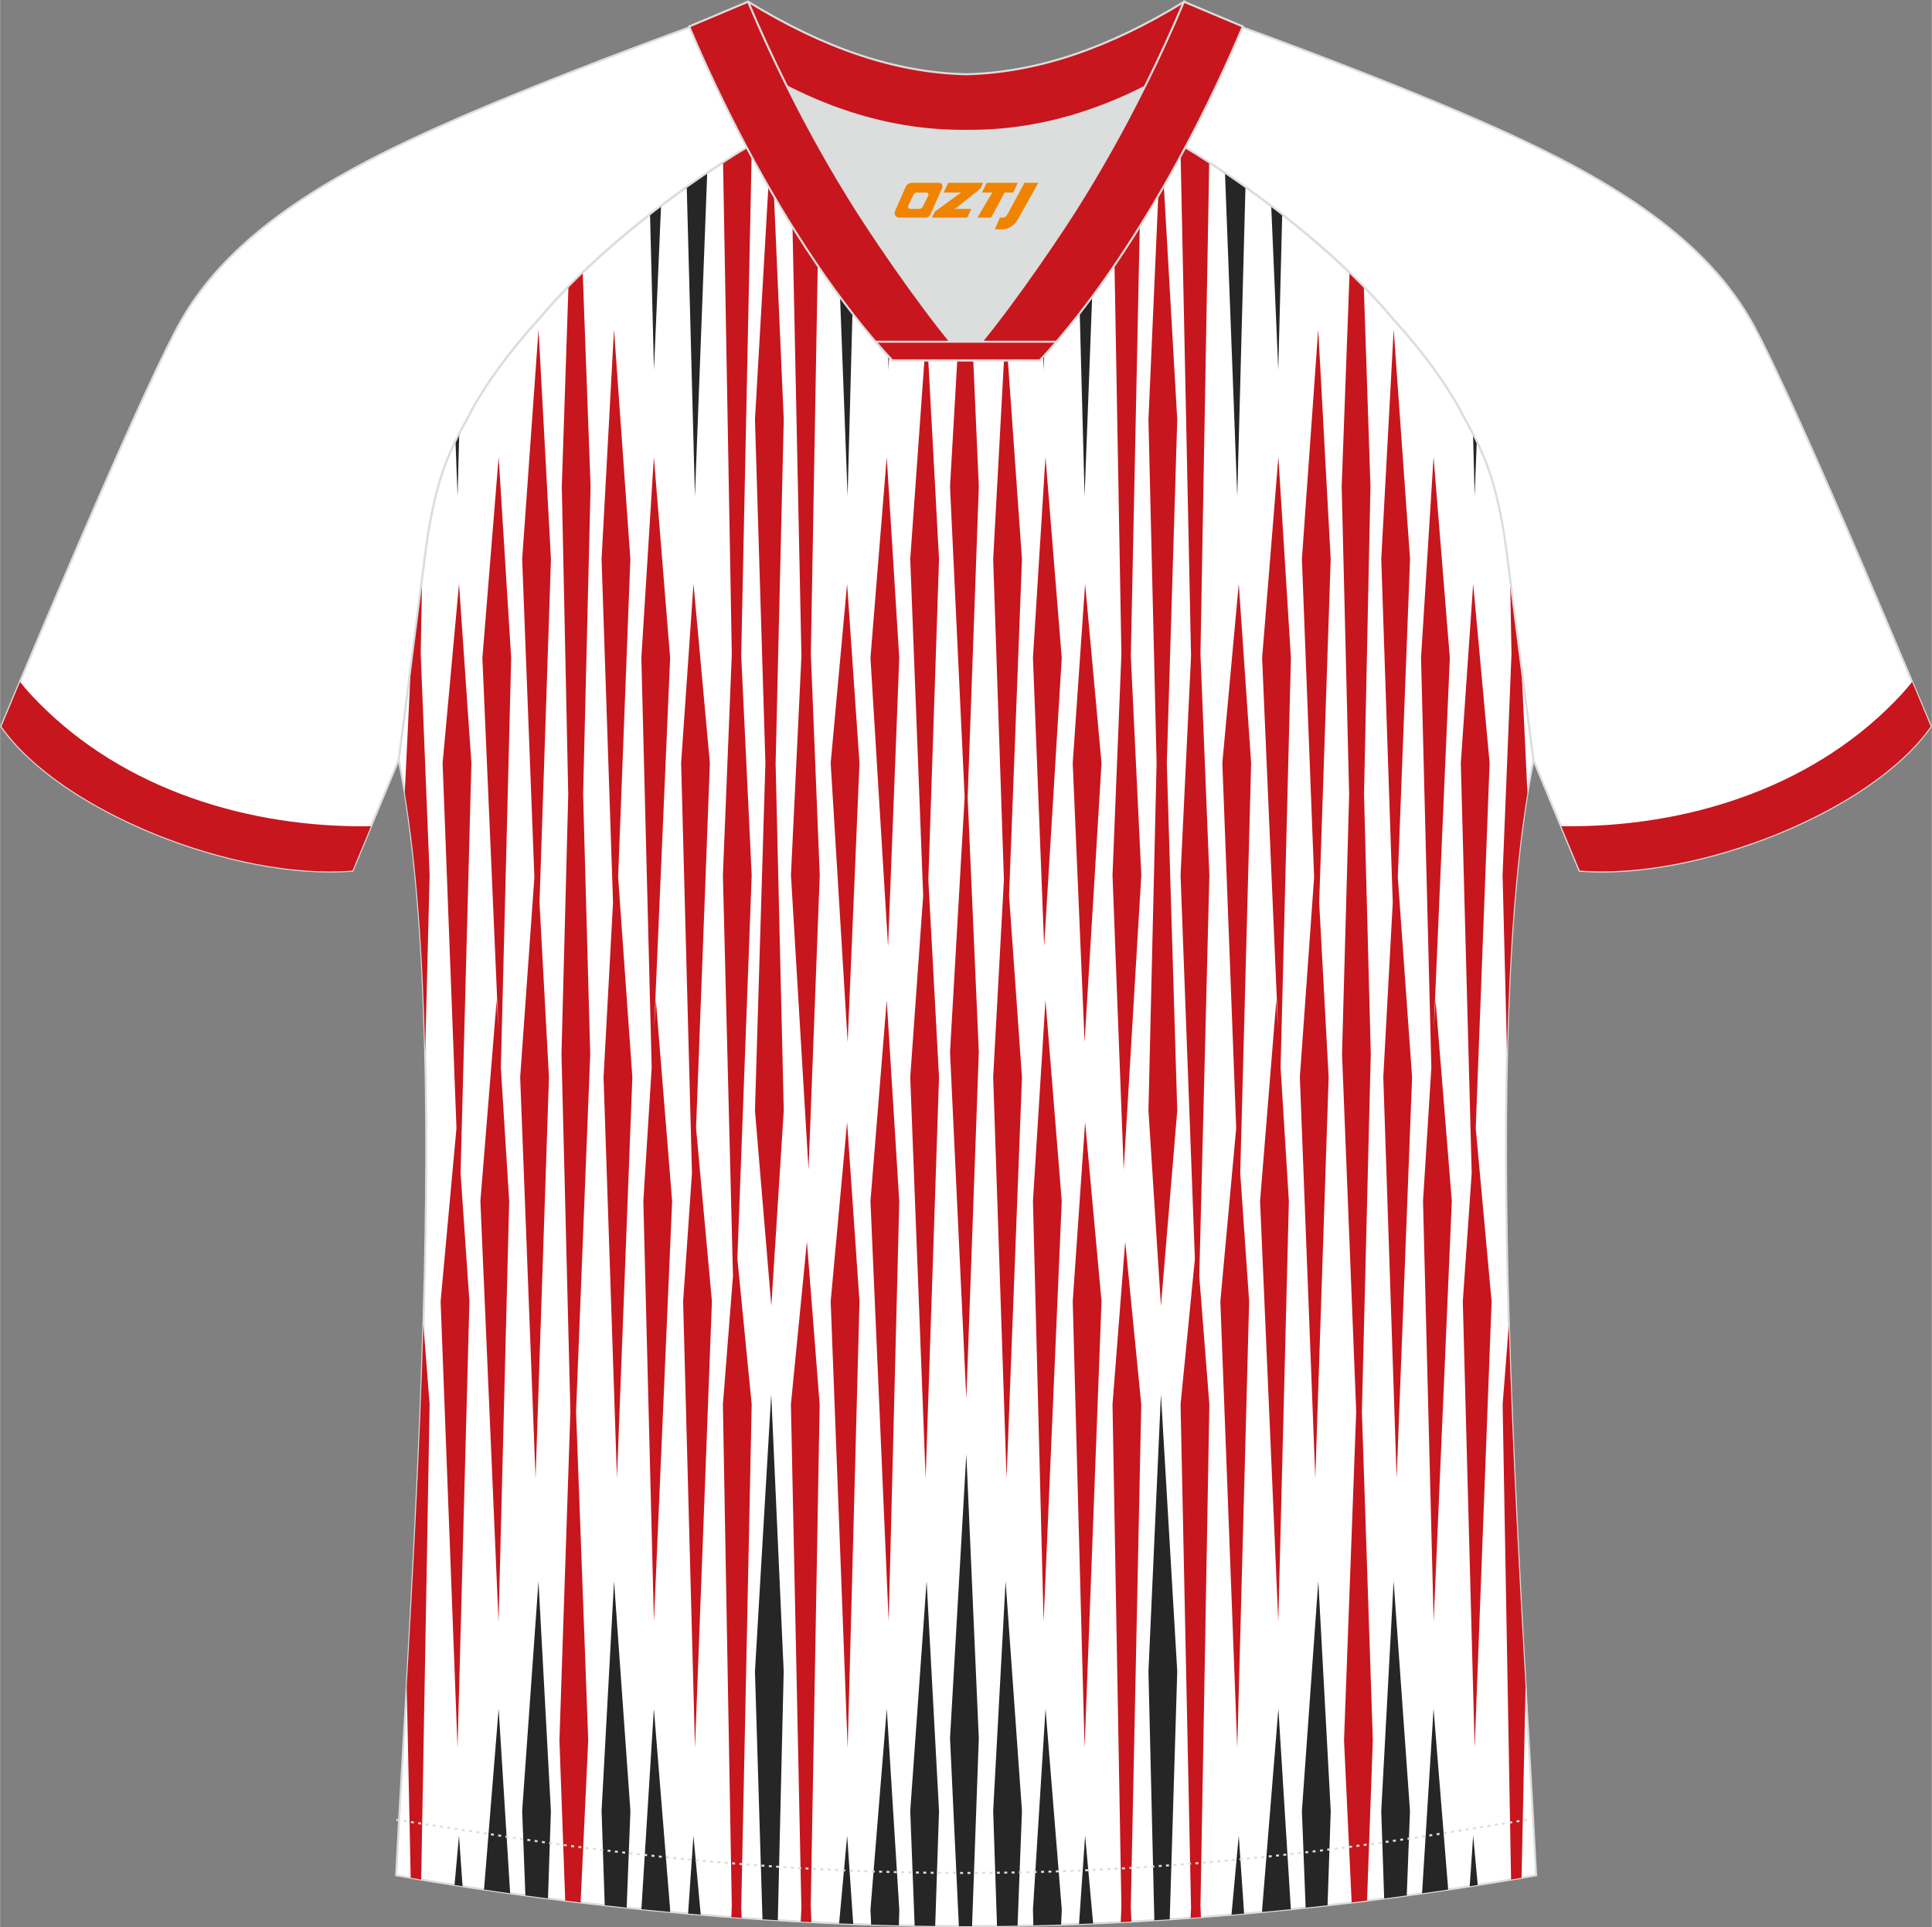 <?xml version="1.0" encoding="utf-8"?>
<!-- Generator: Adobe Illustrator 24.0.1, SVG Export Plug-In . SVG Version: 6.00 Build 0)  -->
<svg xmlns="http://www.w3.org/2000/svg" xmlns:xlink="http://www.w3.org/1999/xlink" version="1.1" id="_x37C_" x="0px" y="0px" width="374px" height="373px" viewBox="0 0 377.81 376.85" enable-background="new 0 0 377.81 376.85" xml:space="preserve">
<rect x="0" y="0" width="377.81" height="376.85" fill="#808080" stroke="none"/>
<path fill-rule="evenodd" clip-rule="evenodd" fill="#FFFFFF" stroke="#DCDDDD" stroke-width="0.4" stroke-miterlimit="22.926" d="  M83.13,108.46c-1.28,10.29-4.9,38.13-5.17,40.13c10.98,53.14,2.21,163.99-0.5,218.09c37.22,6.59,76.26,9.94,111.47,9.97  c35.21-0.03,74.25-3.37,111.47-9.97c-2.71-54.1-11.48-164.95-0.5-218.09c-0.26-2-3.87-29.84-5.17-40.13  c-0.86-6.86-2.34-14.22-4.89-19.9c-1.02-2.28-2.17-4.53-3.44-6.77c-3.3-6.59-8.87-13.82-13.84-19.23  c-11.33-13.59-29.35-27.33-45.24-36.26c-0.97-0.55,1.03-15.57,0.07-16.09c-3.98,3.35-25.47,3.29-30.67,6.19l2.68,0.69  c-6.17,2.85-13.13,4.29-19.93,4.3c-6.82-0.02,2.76-1.45-3.4-4.31l-5.75-2.54c-5.2-2.89-16.38-2.3-20.37-5.64  c-0.74,0.39,1.98,16.6,1.23,17.03c-16.05,8.92-34.42,22.85-45.91,36.63c-4.98,5.42-10.56,12.64-13.85,19.23  c-1.26,2.24-2.42,4.51-3.44,6.77C85.47,94.26,83.99,101.62,83.13,108.46z"/>
<g>
	<polygon fill-rule="evenodd" clip-rule="evenodd" fill="#262627" points="97.47,72.06 97.48,72.33 97.49,72.03  "/>
	<path fill-rule="evenodd" clip-rule="evenodd" fill="#262627" d="M89.06,86.27l0.41,10.76l0.32-12.21   C89.54,85.3,89.29,85.79,89.06,86.27z"/>
	<path fill-rule="evenodd" clip-rule="evenodd" fill="#262627" d="M188.59,20.52l0.39,8.24l0.3-8.38   C189.05,20.44,188.82,20.48,188.59,20.52z"/>
	<path fill-rule="evenodd" clip-rule="evenodd" fill="#262627" d="M180.13,21.39l0.88,22.89l0.77-22.94   C181.23,21.36,180.68,21.38,180.13,21.39z"/>
	<polygon fill-rule="evenodd" clip-rule="evenodd" fill="#262627" points="171.3,14.97 173.78,72.33 175.18,16.69  "/>
	<path fill-rule="evenodd" clip-rule="evenodd" fill="#262627" d="M162.54,12.35l3.21,84.68l2.21-83.47   C166.35,13.04,164.48,12.68,162.54,12.35z"/>
	<path fill-rule="evenodd" clip-rule="evenodd" fill="#262627" d="M127.11,41.96l0.77,30.37l1.38-32.02   C128.54,40.85,127.82,41.4,127.11,41.96z"/>
	<path fill-rule="evenodd" clip-rule="evenodd" fill="#262627" d="M134.29,36.62l1.6,60.42l2.4-63.18   C136.96,34.75,135.62,35.67,134.29,36.62z"/>
	<path fill-rule="evenodd" clip-rule="evenodd" fill="#262627" d="M102.1,354.1l0.63,16.53c1.47,0.2,2.95,0.4,4.42,0.59l0.57-17.11   l-2.43-44.92L102.1,354.1z"/>
	<path fill-rule="evenodd" clip-rule="evenodd" fill="#262627" d="M99.75,370.22l-2.25-36.09l-2.86,35.35   C96.34,369.73,98.05,369.98,99.75,370.22z"/>
	<polygon fill-rule="evenodd" clip-rule="evenodd" fill="#262627" points="90.44,368.84 89.75,358.93 88.87,368.59  "/>
	<path fill-rule="evenodd" clip-rule="evenodd" fill="#262627" d="M117.63,354.1l0.62,18.45c1.43,0.16,2.86,0.32,4.29,0.47   l0.73-18.91l-3.2-44.92L117.63,354.1z"/>
	<path fill-rule="evenodd" clip-rule="evenodd" fill="#262627" d="M131.02,373.86l0.02-0.44l-3.18-39.29l-2.44,39.19   C127.28,373.51,129.15,373.69,131.02,373.86z"/>
	<path fill-rule="evenodd" clip-rule="evenodd" fill="#262627" d="M137.02,374.39l-1.42-15.46l-1.05,15.25   C135.38,374.25,136.2,374.32,137.02,374.39z"/>
	<polygon fill-rule="evenodd" clip-rule="evenodd" fill="#262627" points="185.78,339.9 187.51,376.65 188.93,376.65 190.09,376.65    191.41,339.9 188.97,284.31  "/>
	<path fill-rule="evenodd" clip-rule="evenodd" fill="#262627" d="M178,354.1l0.86,22.45c1.34,0.02,2.68,0.04,4.02,0.06l0.75-22.51   l-2.43-44.92L178,354.1z"/>
	<path fill-rule="evenodd" clip-rule="evenodd" fill="#262627" d="M170.22,373.42l0.13,2.92c1.82,0.06,3.62,0.11,5.43,0.15   l0.08-3.07l-2.45-39.29L170.22,373.42z"/>
	<path fill-rule="evenodd" clip-rule="evenodd" fill="#262627" d="M166.85,376.21l-1.19-17.29l-1.57,17.18   C165,376.14,165.93,376.18,166.85,376.21z"/>
	<path fill-rule="evenodd" clip-rule="evenodd" fill="#262627" d="M147.63,326.82l1.47,48.48c1,0.07,2,0.13,3,0.19l1.15-48.67   l-2.44-54.18L147.63,326.82z"/>
	<polygon fill-rule="evenodd" clip-rule="evenodd" fill="#262627" points="280.36,72.09 280.37,72.33 280.38,72.11  "/>
	<path fill-rule="evenodd" clip-rule="evenodd" fill="#262627" d="M288.07,84.88l0.32,12.15l0.41-10.7   C288.56,85.85,288.32,85.37,288.07,84.88z"/>
	<path fill-rule="evenodd" clip-rule="evenodd" fill="#262627" d="M195.98,18.5l0.86,25.78l1.02-26.51   C197.24,18.02,196.61,18.27,195.98,18.5L195.98,18.5z M197.9,16.71l0.03-0.84c-0.47,0.17-0.88,0.34-1.22,0.53L197.9,16.71z"/>
	<path fill-rule="evenodd" clip-rule="evenodd" fill="#262627" d="M202.63,14.77l1.45,57.56l2.51-58.14   C205.2,14.37,203.86,14.56,202.63,14.77z"/>
	<path fill-rule="evenodd" clip-rule="evenodd" fill="#262627" d="M209.89,13.78l2.21,83.25l3.18-83.89   C213.51,13.36,211.69,13.57,209.89,13.78z"/>
	<path fill-rule="evenodd" clip-rule="evenodd" fill="#262627" d="M248.6,40.32l1.38,32.01l0.77-30.35   C250.03,41.42,249.32,40.87,248.6,40.32z"/>
	<path fill-rule="evenodd" clip-rule="evenodd" fill="#262627" d="M239.56,33.87l2.4,63.16l1.6-60.4   C242.23,35.69,240.9,34.77,239.56,33.87z"/>
	<path fill-rule="evenodd" clip-rule="evenodd" fill="#262627" d="M270.12,354.1l0.57,17.12c1.48-0.19,2.95-0.39,4.42-0.59   l0.63-16.53l-3.2-44.92L270.12,354.1z"/>
	<path fill-rule="evenodd" clip-rule="evenodd" fill="#262627" d="M283.21,369.48l-2.86-35.35l-2.25,36.09   C279.81,369.98,281.51,369.73,283.21,369.48z"/>
	<polygon fill-rule="evenodd" clip-rule="evenodd" fill="#262627" points="288.99,368.59 288.1,358.93 287.42,368.84  "/>
	<path fill-rule="evenodd" clip-rule="evenodd" fill="#262627" d="M254.6,354.1l0.73,18.92c1.43-0.15,2.86-0.31,4.29-0.47   l0.62-18.45l-2.43-44.92L254.6,354.1z"/>
	<path fill-rule="evenodd" clip-rule="evenodd" fill="#262627" d="M246.82,373.42l0.02,0.44c1.87-0.17,3.73-0.35,5.6-0.54   L250,334.13L246.82,373.42z"/>
	<path fill-rule="evenodd" clip-rule="evenodd" fill="#262627" d="M243.3,374.18l-1.05-15.25l-1.42,15.47   C241.65,374.33,242.48,374.26,243.3,374.18z"/>
	<path fill-rule="evenodd" clip-rule="evenodd" fill="#262627" d="M194.22,354.1l0.75,22.51c1.33-0.02,2.67-0.03,4.02-0.06   l0.86-22.45l-3.2-44.92L194.22,354.1z"/>
	<path fill-rule="evenodd" clip-rule="evenodd" fill="#262627" d="M202,373.42l0.08,3.07c1.8-0.04,3.61-0.09,5.43-0.15l0.13-2.92   l-3.18-39.29L202,373.42z"/>
	<path fill-rule="evenodd" clip-rule="evenodd" fill="#262627" d="M213.77,376.11l-1.57-17.18l-1.19,17.29   C211.93,376.18,212.85,376.14,213.77,376.11z"/>
	<path fill-rule="evenodd" clip-rule="evenodd" fill="#262627" d="M224.59,326.82l1.15,48.67c1-0.06,2-0.12,3.01-0.19l1.47-48.48   l-3.19-54.18L224.59,326.82z"/>
	<polygon fill-rule="evenodd" clip-rule="evenodd" fill="#C7161D" points="105.3,64.41 102.1,109.33 104.49,171.54 101.71,210.65    104.72,289.04 107.34,210.65 105.49,176.5 107.73,109.33  "/>
	<polygon fill-rule="evenodd" clip-rule="evenodd" fill="#C7161D" points="97.5,89.36 94.32,128.65 97.46,201.19 97.11,195.58    93.93,234.87 97.48,317.1 99.56,234.87 97.93,208.76 99.95,128.65  "/>
	<polygon fill-rule="evenodd" clip-rule="evenodd" fill="#C7161D" points="89.75,114.16 86.54,149.21 89.25,220.59 86.15,254.47    89.46,341.8 91.78,254.47 90.05,229.38 92.17,149.21  "/>
	<path fill-rule="evenodd" clip-rule="evenodd" fill="#C7161D" d="M80.32,130.43l-1.18,24.6c2.35,14.21,3.55,31.67,3.99,50.67   L84,171.12l-1.74-43.23l0.26-14.6C81.9,118.18,81.09,124.49,80.32,130.43L80.32,130.43z M79.52,329.78l0.78,37.4l2.05,0.35   L84,274.62l-1.21-15.51C82.06,283.72,80.74,308.3,79.52,329.78z"/>
	<polygon fill-rule="evenodd" clip-rule="evenodd" fill="#C7161D" points="123.26,109.33 120.06,64.41 117.63,109.33 119.87,176.5    118.02,210.65 120.64,289.04 123.65,210.65 120.87,171.54  "/>
	<polygon fill-rule="evenodd" clip-rule="evenodd" fill="#C7161D" points="138.81,149.21 135.61,114.16 133.19,149.21    135.31,229.38 133.58,254.47 135.9,341.8 139.21,254.47 136.11,220.59  "/>
	<polygon fill-rule="evenodd" clip-rule="evenodd" fill="#C7161D" points="188.97,39.54 185.78,95.13 188.64,155.87 185.78,205.72    188.97,273.54 191.41,205.72 189.23,155.94 191.41,95.13  "/>
	<polygon fill-rule="evenodd" clip-rule="evenodd" fill="#C7161D" points="181.2,64.41 178,109.33 180.53,175.13 178,210.65    181.01,289.04 183.63,210.65 181.54,172.01 183.63,109.33  "/>
	<polygon fill-rule="evenodd" clip-rule="evenodd" fill="#C7161D" points="170.22,128.65 173.66,185.06 175.85,128.65 173.4,89.36     "/>
	<polygon fill-rule="evenodd" clip-rule="evenodd" fill="#C7161D" points="162.44,149.21 165.76,203.78 168.07,149.21    165.65,114.16  "/>
	<polygon fill-rule="evenodd" clip-rule="evenodd" fill="#C7161D" points="150.83,26.45 147.63,82.05 149.67,149.18 147.63,217.15    150.83,255.36 153.26,217.15 151.67,149.24 153.26,82.05  "/>
	<path fill-rule="evenodd" clip-rule="evenodd" fill="#C7161D" d="M156.49,11.34l-1.82,18.51l2.05,98.43l-2.05,42.85l3.44,57.58   l2.19-57.58l-1.74-43.23l1.74-98.05l-1.42-18.09C158.06,11.63,157.26,11.49,156.49,11.34z"/>
	<path fill-rule="evenodd" clip-rule="evenodd" fill="#C7161D" d="M141.39,31.81l1.71,96.09l-1.74,43.23l1.97,78.39l-1.97,25.11   l1.74,98.05l-0.09,2.2l2.02,0.15l-0.09-1.97l2.05-98.43l-2.8-28.47l2.8-75.03l-2.05-42.85l2.05-98.43l-0.14-1.42   C145.04,29.5,143.22,30.63,141.39,31.81z"/>
	<polygon fill-rule="evenodd" clip-rule="evenodd" fill="#C7161D" points="170.22,234.87 173.78,317.1 175.85,234.87 173.4,195.58     "/>
	<polygon fill-rule="evenodd" clip-rule="evenodd" fill="#C7161D" points="162.44,254.47 165.76,341.8 168.07,254.47 165.65,219.41     "/>
	<path fill-rule="evenodd" clip-rule="evenodd" fill="#C7161D" d="M154.66,274.62l2.05,98.43l-0.13,2.7c0.7,0.04,1.4,0.07,2.09,0.11   l-0.13-3.19l1.74-98.05l-2.49-31.84L154.66,274.62z"/>
	<path fill-rule="evenodd" clip-rule="evenodd" fill="#C7161D" d="M111.15,56.09l-1.3,39.05l1.26,60.21l-1.32,50.75l1.74,69.91   l-2.14,64.27l1.13,31.36c1,0.12,2.01,0.25,3.01,0.37l1.49-31.72l-2.38-64.27l2.77-69.91l-1.39-50.75l1.46-60.21l-1.54-41.81   C112.98,54.24,112.05,55.16,111.15,56.09z"/>
	<polygon fill-rule="evenodd" clip-rule="evenodd" fill="#C7161D" points="127.9,201.19 131.04,128.65 127.86,89.36 125.41,128.65    127.43,208.76 125.8,234.87 127.87,317.1 131.43,234.87 128.25,195.58  "/>
	<polygon fill-rule="evenodd" clip-rule="evenodd" fill="#C7161D" points="275.75,109.33 272.55,64.41 270.12,109.33 272.37,176.5    270.52,210.65 273.13,289.04 276.15,210.65 273.36,171.54  "/>
	<polygon fill-rule="evenodd" clip-rule="evenodd" fill="#C7161D" points="291.31,149.21 288.1,114.16 285.68,149.21 287.81,229.38    286.07,254.47 288.39,341.8 291.7,254.47 288.6,220.59  "/>
	<path fill-rule="evenodd" clip-rule="evenodd" fill="#C7161D" d="M295.33,113.23l0.26,14.67l-1.74,43.23l0.87,34.58   c0.44-19,1.65-36.46,3.99-50.67l-1.18-24.75C296.76,124.36,295.95,118.09,295.33,113.23L295.33,113.23z M295.07,259.11l-1.21,15.51   l1.65,92.91c0.68-0.12,1.37-0.23,2.05-0.35l0.78-37.4C297.11,308.3,295.79,283.72,295.07,259.11z"/>
	<polygon fill-rule="evenodd" clip-rule="evenodd" fill="#C7161D" points="257.79,64.41 254.6,109.33 256.99,171.54 254.2,210.65    257.22,289.04 259.83,210.65 257.98,176.5 260.23,109.33  "/>
	<polygon fill-rule="evenodd" clip-rule="evenodd" fill="#C7161D" points="250,89.36 246.82,128.65 249.95,201.19 249.6,195.58    246.42,234.87 249.98,317.1 252.05,234.87 250.43,208.76 252.45,128.65  "/>
	<polygon fill-rule="evenodd" clip-rule="evenodd" fill="#C7161D" points="242.25,114.16 239.04,149.21 241.75,220.59    238.65,254.47 241.96,341.8 244.28,254.47 242.54,229.38 244.67,149.21  "/>
	<polygon fill-rule="evenodd" clip-rule="evenodd" fill="#C7161D" points="196.66,64.41 194.22,109.33 196.32,172.01 194.22,210.65    196.84,289.04 199.85,210.65 197.33,175.13 199.85,109.33  "/>
	<polygon fill-rule="evenodd" clip-rule="evenodd" fill="#C7161D" points="202,128.65 204.19,185.06 207.63,128.65 204.45,89.36     "/>
	<polygon fill-rule="evenodd" clip-rule="evenodd" fill="#C7161D" points="209.78,149.21 212.1,203.78 215.41,149.21 212.2,114.16     "/>
	<polygon fill-rule="evenodd" clip-rule="evenodd" fill="#C7161D" points="227.03,26.45 224.59,82.05 226.18,149.24 224.59,217.15    227.03,255.36 230.22,217.15 228.18,149.18 230.22,82.05  "/>
	<path fill-rule="evenodd" clip-rule="evenodd" fill="#C7161D" d="M218.91,12.65l-1.35,17.2l1.74,98.05l-1.74,43.23l2.19,57.58   l3.44-57.58l-2.05-42.85l2.05-98.43l-1.74-17.63C220.65,12.37,219.8,12.51,218.91,12.65z"/>
	<path fill-rule="evenodd" clip-rule="evenodd" fill="#C7161D" d="M231.01,28.44l-0.14,1.41l2.05,98.43l-2.05,42.85l2.8,75.03   l-2.8,28.47l2.05,98.43l-0.09,1.97l2.02-0.15l-0.09-2.2l1.74-98.05l-1.97-25.11l1.97-78.39l-1.74-43.23l1.71-96.07   C234.63,30.65,232.81,29.51,231.01,28.44z"/>
	<polygon fill-rule="evenodd" clip-rule="evenodd" fill="#C7161D" points="280.39,201.19 283.53,128.65 280.35,89.36 277.9,128.65    279.92,208.76 278.29,234.87 280.37,317.1 283.92,234.87 280.74,195.58  "/>
	<polygon fill-rule="evenodd" clip-rule="evenodd" fill="#C7161D" points="202,234.87 204.08,317.1 207.63,234.87 204.45,195.58     "/>
	<polygon fill-rule="evenodd" clip-rule="evenodd" fill="#C7161D" points="209.78,254.47 212.1,341.8 215.41,254.47 212.2,219.41     "/>
	<path fill-rule="evenodd" clip-rule="evenodd" fill="#C7161D" d="M217.56,274.62l1.74,98.05l-0.13,3.19   c0.7-0.04,1.4-0.07,2.09-0.11l-0.13-2.7l2.05-98.43l-3.14-31.84L217.56,274.62z"/>
	<path fill-rule="evenodd" clip-rule="evenodd" fill="#C7161D" d="M263.92,53.35l-1.54,41.78l1.46,60.21l-1.39,50.75l2.77,69.91   l-2.38,64.27l1.49,31.73c1-0.12,2.01-0.24,3.01-0.37l1.13-31.36l-2.14-64.27l1.74-69.91l-1.32-50.75l1.26-60.21l-1.3-39.02   C265.8,55.19,264.87,54.27,263.92,53.35z"/>
</g>
<path fill-rule="evenodd" clip-rule="evenodd" fill="#FFFFFF" stroke="#DCDDDD" stroke-width="0.4" stroke-miterlimit="22.926" d="  M224.4,24.6c7.15-6.02,12.6-12.69,17.18-19.76c0,0,30.97,11.11,52.36,20.84c21.39,9.72,39.97,21.11,49.16,38.27  c9.18,17.16,34.49,78.09,34.49,78.09c-11.69,16.65-45.77,30.06-68.69,28.21l-9.01-21.64c0,0-3.84-29.57-5.18-40.25  c-0.85-6.86-2.34-14.22-4.89-19.9c-1.02-2.28-2.17-4.53-3.44-6.77c-3.3-6.59-8.87-13.82-13.84-19.23  C260.52,48.02,240.95,33.43,224.4,24.6z"/>
<path fill-rule="evenodd" clip-rule="evenodd" fill="#FFFFFF" stroke="#DCDDDD" stroke-width="0.4" stroke-miterlimit="22.926" d="  M153.41,24.6c-7.16-6.02-12.6-12.69-17.18-19.76c0,0-30.97,11.11-52.36,20.84c-21.39,9.71-39.97,21.1-49.15,38.26  C25.54,81.1,0.23,142.03,0.23,142.03c11.69,16.65,45.76,30.06,68.69,28.21l9.01-21.64c0,0,3.84-29.57,5.18-40.25  c0.86-6.86,2.34-14.22,4.89-19.9c1.02-2.28,2.17-4.53,3.44-6.77c3.3-6.59,8.87-13.82,13.84-19.23  C117.3,48.02,136.87,33.43,153.41,24.6z"/>
<path fill-rule="evenodd" clip-rule="evenodd" fill="none" stroke="#DCDDDD" stroke-width="0.4" stroke-miterlimit="22.926" stroke-dasharray="0.576,0.864" d="  M77.49,355.84c1.32,0.21,15.31,2.33,16.63,2.54c31.24,5.01,62.64,7.86,94.34,7.86c31.19,0,62.1-2.76,92.84-7.61  c1.82-0.28,16.31-2.62,18.13-2.92"/>
<path fill-rule="evenodd" clip-rule="evenodd" fill="#C7161D" stroke="#DCDDDD" stroke-width="0.4" stroke-miterlimit="22.926" d="  M146.98,13.02c13.84,8.53,27.84,12.71,41.97,12.56c14.14,0.15,28.13-4.02,41.97-12.56c1.77-7.04,0.69-12.7,0.69-12.7  c-14.79,9.06-28.74,13.87-42.67,14.2c-13.92-0.31-27.88-5.13-42.67-14.2C146.28,0.32,145.2,5.98,146.98,13.02z"/>
<path fill-rule="evenodd" clip-rule="evenodd" fill="#DCDDDD" d="M220.47,18.63c-10.43,4.75-20.93,7.07-31.52,6.96  c-10.59,0.11-21.09-2.2-31.52-6.96c-1.17-0.54-2.35-1.1-3.52-1.7c4.15,8.33,8.79,16.64,13.75,24.44  c4.93,7.76,14.96,22.22,21.28,29.04l-0.04,0.06c6.32-6.83,16.34-21.29,21.28-29.04c4.96-7.8,9.61-16.11,13.75-24.44l0.02-0.04  C222.8,17.54,221.64,18.09,220.47,18.63z"/>
<path fill-rule="evenodd" clip-rule="evenodd" fill="#C7161D" stroke="#DCDDDD" stroke-width="0.4" stroke-miterlimit="22.926" d="  M153.74,16.58c-2.71-5.46-5.22-10.93-7.45-16.25l-11.53,4.85c3.24,7.68,7.01,15.67,11.18,23.51c8.31,15.61,18.2,30.67,28.53,41.78  h14.44l0.04-0.06c-6.32-6.83-16.34-21.29-21.28-29.04c-4.96-7.8-9.61-16.11-13.75-24.44C153.86,16.81,153.8,16.69,153.74,16.58z"/>
<path fill-rule="evenodd" clip-rule="evenodd" fill="#C7161D" stroke="#DCDDDD" stroke-width="0.4" stroke-miterlimit="22.926" d="  M224.07,16.58c2.71-5.46,5.22-10.93,7.45-16.25l11.53,4.85c-3.24,7.68-7.01,15.67-11.18,23.51c-8.31,15.61-18.19,30.67-28.53,41.78  h-14.45l-0.04-0.06c6.32-6.83,16.33-21.29,21.28-29.04c4.96-7.8,9.61-16.11,13.75-24.44C223.96,16.81,224.01,16.69,224.07,16.58z"/>
<path fill-rule="evenodd" clip-rule="evenodd" fill="#C7161D" stroke="#DCDDDD" stroke-width="0.4" stroke-miterlimit="22.926" d="  M188.91,70.46h14.45c1.09-1.17,2.17-2.39,3.25-3.64h-14.54h-0.09h-6.12h-14.63c1.08,1.25,2.16,2.47,3.25,3.64H188.91z"/>

<path fill-rule="evenodd" clip-rule="evenodd" fill="#C7161D" d="M72.53,161.56l-3.62,8.68c-22.91,1.85-56.97-11.55-68.65-28.19  c0,0,1.1-2.65,3.64-8.71c1.32,1.67,2.4,2.8,3.43,3.86C24.23,154.5,48.82,161.93,72.53,161.56z"/>
<path fill-rule="evenodd" clip-rule="evenodd" fill="#C7161D" d="M305.32,161.55l3.62,8.68c22.91,1.85,56.97-11.55,68.65-28.19  c0,0-1.1-2.65-3.64-8.71c-1.32,1.67-2.4,2.8-3.43,3.86C353.62,154.49,329.03,161.92,305.32,161.55z"/>
<g>
	<path fill="#F08300" d="M200.34,35.75l-3.4,6.3c-0.2,0.3-0.5,0.5-0.8,0.5h-0.6l-1,2.3h1.2c2,0.1,3.2-1.5,3.9-3L203.04,35.75h-2.5L200.34,35.75z"/>
	<polygon fill="#F08300" points="193.14,35.75 ,199.04,35.75 ,198.14,37.65 ,196.44,37.65 ,193.84,42.55 ,191.14,42.55 ,194.04,37.65 ,192.04,37.65 ,192.94,35.75"/>
	<polygon fill="#F08300" points="187.14,40.85 ,186.64,40.85 ,187.14,40.55 ,191.74,36.85 ,192.24,35.75 ,185.44,35.75 ,185.14,36.35 ,184.54,37.65 ,187.34,37.65 ,187.94,37.65 ,182.84,41.35    ,182.24,42.55 ,188.84,42.55 ,189.14,42.55 ,189.94,40.85"/>
	<path fill="#F08300" d="M183.64,35.75H178.34C177.84,35.75,177.34,36.05,177.14,36.45L175.04,41.25C174.74,41.85,175.14,42.55,175.84,42.55h5.2c0.4,0,0.7-0.2,0.9-0.6L184.24,36.75C184.44,36.25,184.14,35.75,183.64,35.75z M181.54,38.25L180.44,40.45C180.24,40.75,179.94,40.85,179.84,40.85l-1.8,0C177.84,40.85,177.44,40.75,177.64,40.15l1-2.1c0.1-0.3,0.4-0.4,0.7-0.4h1.9   C181.44,37.65,181.64,37.95,181.54,38.25z"/>
</g>
</svg>
